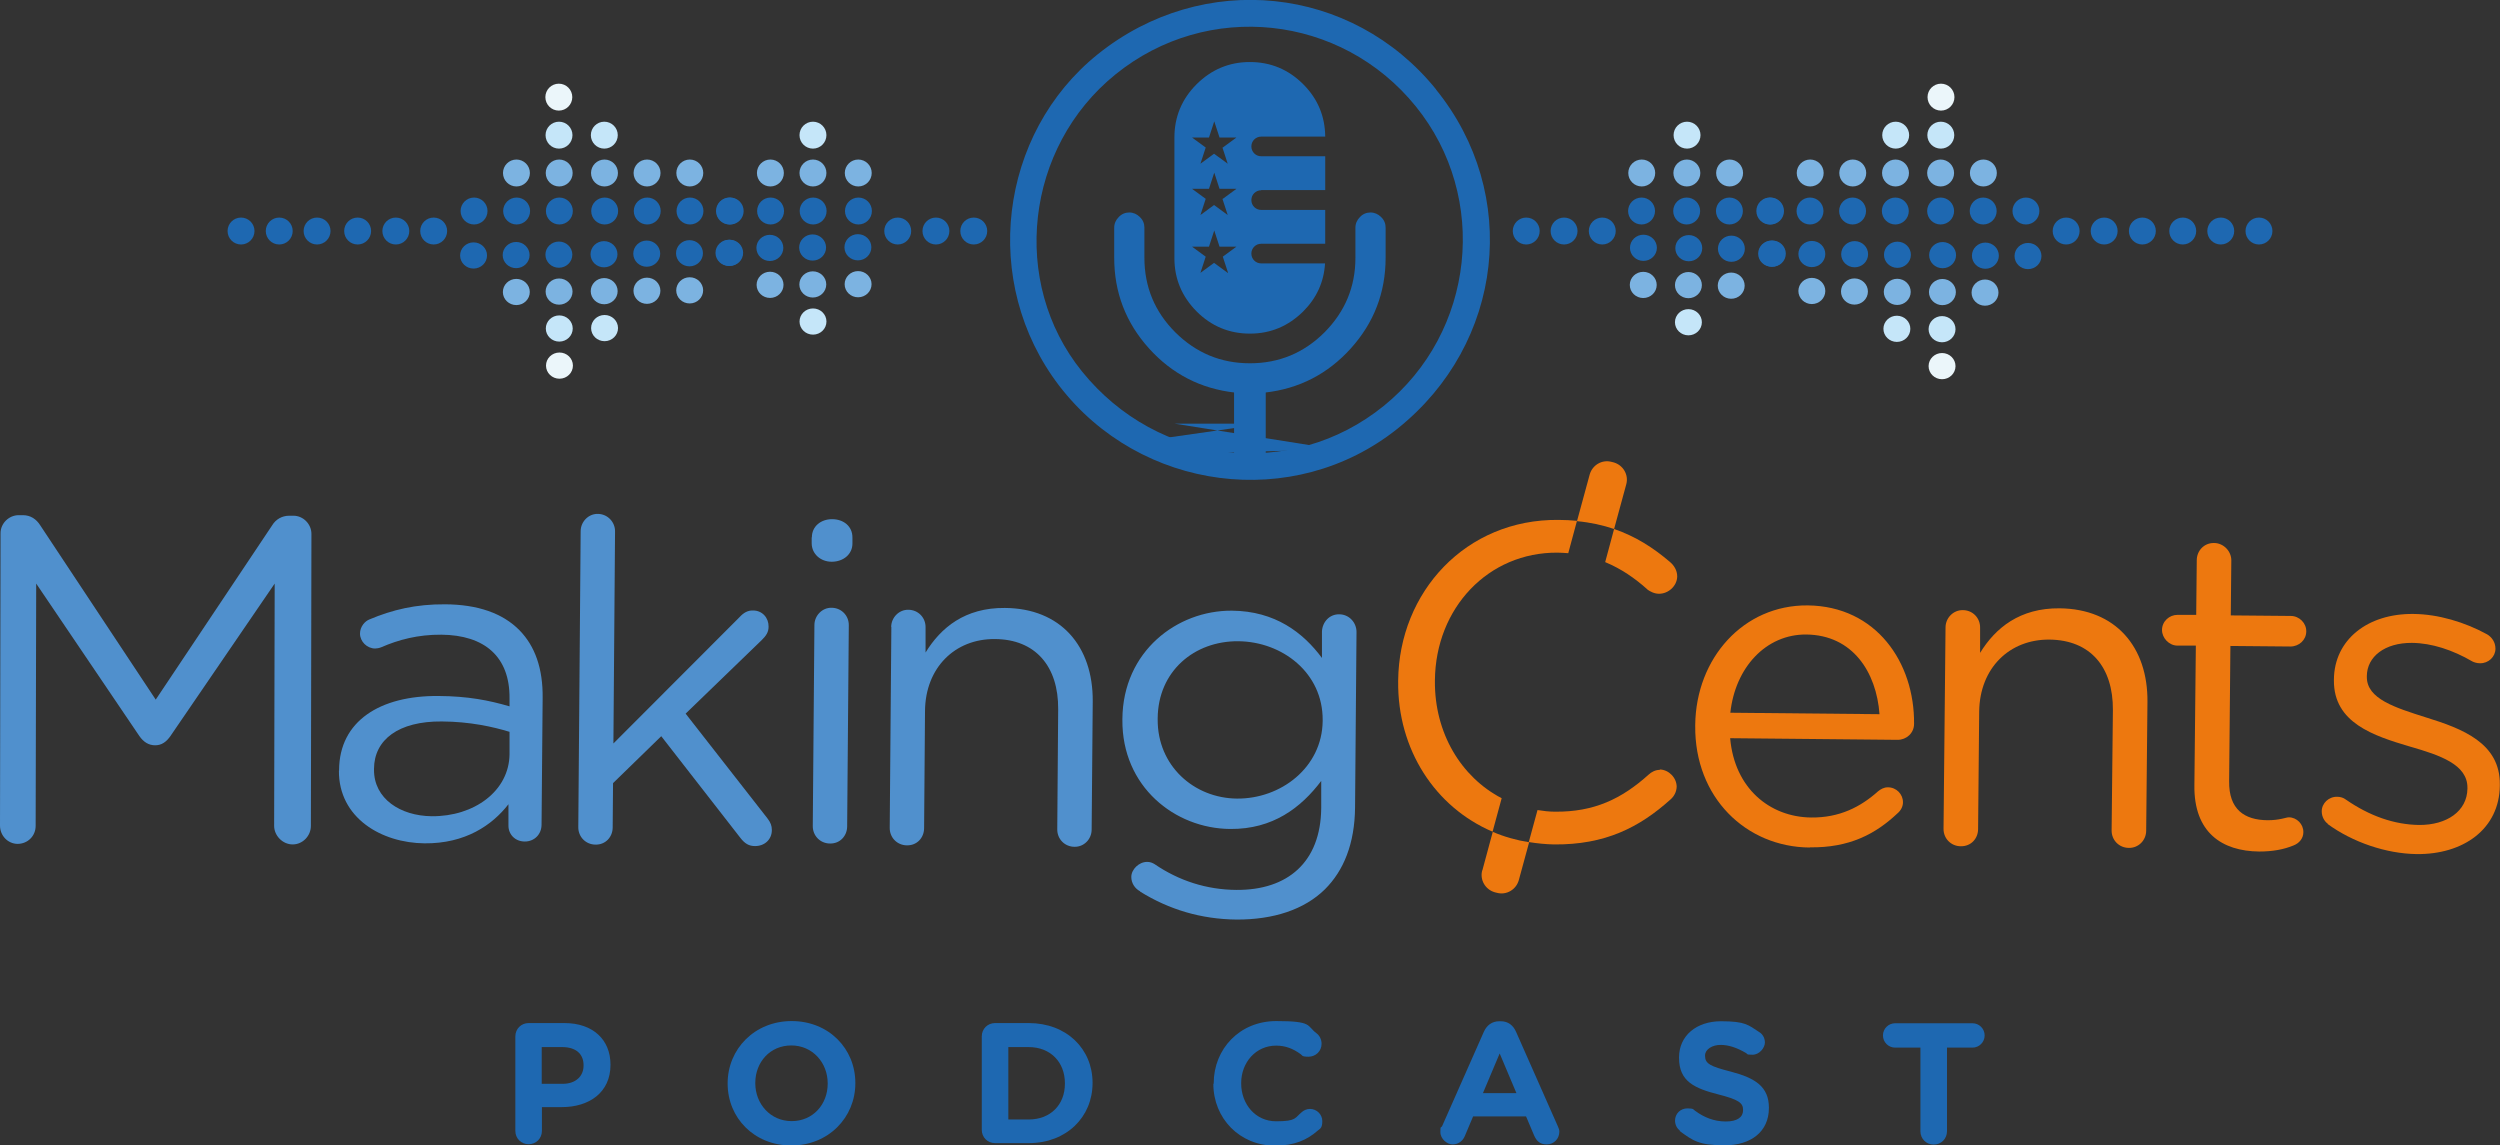 <?xml version="1.0" encoding="UTF-8"?>
<svg xmlns="http://www.w3.org/2000/svg" baseProfile="tiny" version="1.2" viewBox="0 0 1374.3 629.6">
  <rect x="0" y="0" width="1374.3" height="629.6" fill="#333333" stroke="none"/>
  <!-- Generator: Adobe Illustrator 28.7.1, SVG Export Plug-In . SVG Version: 1.2.0 Build 142)  -->
  <g>
    <g id="Layer_1">
      <g>
        <g>
          <path d="M905.6,324.1c1.5,1,3.7,2.3,6.4,2.3,5.2,0,9.9-4.3,10-9.5,0-3.5-1.9-6.2-3.9-7.9-9.1-7.8-18.9-14.1-30.8-18.2l-4.9,18.2c8.7,3.6,16.3,8.8,23.3,15.1Z" fill="#ed780f"/>
          <path d="M788.8,374.4v-.5c.4-39.7,29.3-70.4,67.5-70.1,2,0,3.9.2,5.8.3l4.8-17.8c-3.3-.3-6.6-.5-10.2-.5-50.8-.5-87.6,39.5-88.1,88.3v.5c-.4,37.4,20.3,69.1,51.9,82.6l5-18.4c-22.3-11.6-37-35.9-36.7-64.6Z" fill="#ed780f"/>
          <path d="M912.5,423.2c-2.5,0-4.7,1.2-6.2,2.6-14.9,13.4-30,20.6-51.5,20.4-3.3,0-6.5-.4-9.6-.9l-4.8,17.6c4.4.7,9,1.2,13.7,1.3,28.3.3,47.2-9.4,64.3-24.8,1.7-1.5,3.2-3.9,3.3-6.9,0-4.9-4.3-9.4-9.3-9.5Z" fill="#ed780f"/>
          <path d="M894,266.2c1.4-5.2-1.7-10.5-6.9-12l-1.2-.3c-5.2-1.4-10.5,1.7-12,6.9l-7,25.7c7.5.7,14.2,2.2,20.4,4.3l6.7-24.6Z" fill="#ed780f"/>
          <path d="M814.8,478.5c-1.4,5.2,1.7,10.5,6.9,12l1.2.3c5.2,1.4,10.5-1.7,12-6.9l5.7-20.9c-7-1.1-13.7-3-20-5.7l-5.7,21.1Z" fill="#ed780f"/>
        </g>
        <g>
          <path d="M994.8,465.9c-35-.3-63.3-27.5-62.9-66.9v-.5c.4-36.7,26.5-66,61.8-65.7,37.7.4,58.8,31.4,58.5,65.1,0,5.2-4.3,8.8-9,8.8l-92.1-.9c2.4,27.6,21.8,43.3,44.4,43.6,15.8.2,27.4-5.9,36.9-14.4,1.5-1.2,3.2-2.2,5.4-2.2,4.7,0,8.3,3.8,8.3,8.2,0,2.2-1,4.4-3,6.1-12.2,11.5-26.6,19-48.2,18.7ZM1033.2,392.6c-1.7-23.2-14.8-43.5-40.2-43.8-22.2-.2-39.1,18.1-41.8,43l82,.8Z" fill="#ed780f"/>
          <path d="M1069.5,344.9c0-5.2,4.3-9.6,9.5-9.5,5.4,0,9.6,4.3,9.5,9.7v13.8c8.4-13.7,21.8-24.7,43.7-24.5,30.8.3,48.6,21.2,48.3,51.5l-.7,70.7c0,5.4-4.3,9.6-9.5,9.5-5.4,0-9.6-4.3-9.5-9.7l.7-66c.2-23.7-12.4-38.6-34.9-38.8-21.9-.2-38.3,15.6-38.6,39.5l-.6,64.6c0,5.4-4,9.6-9.5,9.5-5.4,0-9.6-4.3-9.5-9.7l1.1-110.6Z" fill="#ed780f"/>
          <path d="M1206.3,431.8l.8-76.9h-10.3c-4.4-.1-8.3-4.1-8.3-8.6,0-4.7,4-8.3,8.5-8.3h10.3c0,.1.3-30,.3-30,0-5.2,4-9.6,9.5-9.5,5.2,0,9.6,4.5,9.5,9.7l-.3,30.1,33,.3c4.7,0,8.6,4,8.5,8.5,0,4.7-4,8.3-8.7,8.3l-33-.3-.7,74.4c-.2,15.5,8.4,21.3,21.2,21.4,6.7,0,10.1-1.6,11.6-1.6,4.4,0,8.1,3.8,8,8.2,0,3.4-2.3,6.1-5.5,7.3-5.4,2.2-11.4,3.3-18.8,3.3-20.5-.2-35.9-10.5-35.6-36.3Z" fill="#ed780f"/>
          <path d="M1279.7,452.9c-1.7-1.2-3.4-3.7-3.4-6.9,0-4.4,3.8-8.1,8.5-8,1.7,0,3.4.5,4.7,1.5,13,9,26.5,13.8,40.3,14,15.3.1,26.4-7.6,26.6-19.9v-.5c.1-12.8-14.9-17.9-31.6-22.7-19.9-5.9-42-13-41.8-36.4v-.5c.2-21.9,18.6-36.3,43.7-36,13.6.1,28.3,4.5,40.5,11.2,2.5,1.5,4.6,4.2,4.6,7.9,0,4.4-3.8,8.1-8.5,8-1.7,0-3.2-.5-4.2-1-10.8-6.3-22.3-10.1-33.2-10.2-15-.1-24.7,7.6-24.8,18.2v.5c-.1,12.1,15.6,16.9,32.6,22.3,19.7,6.1,40.8,14,40.5,36.9v.5c-.2,24.1-20.3,38-45.7,37.7-16.7-.2-35.2-6.5-48.9-16.5Z" fill="#ed780f"/>
        </g>
        <g>
          <path d="M.3,293.1c0-5.4,4.6-9.9,10-9.9h2.3c4.3,0,7.4,2.3,9.4,5.4l63.6,96,64-95.8c2-3.3,5.4-5.3,9.4-5.3h2.3c5.4,0,9.9,4.6,9.9,10l-.3,160.5c0,5.6-4.6,10.2-10,10.2-5.6,0-10.2-4.9-10.2-10.2l.3-133.2-57.3,83.8c-2.3,3.3-4.9,5.1-8.4,5.1-3.6,0-6.4-1.8-8.7-5.1l-56.7-83.8-.3,133.2c0,5.6-4.4,9.9-10,9.9C4.3,463.8,0,459.4,0,453.8l.3-160.7Z" fill="#5090cd"/>
          <path d="M186.4,423.7v-.5c.2-26.8,22.5-40.9,54.7-40.6,16.2.1,27.8,2.4,39,5.7v-4.4c.2-22.9-13.7-34.8-37.5-35-12.8-.1-23.6,2.8-33,6.9-1.2.5-2.5.7-3.4.7-4.4,0-8.3-3.8-8.3-8.2,0-3.9,2.8-6.9,5.2-7.8,12.6-5.3,25.4-8.4,41.6-8.3,17.9.1,31.7,4.9,40.9,14.3,8.5,8.7,12.9,21,12.7,37.2l-.6,69.6c0,5.4-4,9.3-9.2,9.3-5.4,0-9.1-4-9-8.9v-11.6c-8.9,11.5-23.7,21.7-46.1,21.5-23.6-.2-47.3-13.9-47.1-40ZM280.1,414.6v-12.3c-9.2-2.8-21.7-5.6-37.2-5.7-23.8-.2-37.2,10-37.3,26v.5c-.1,16,14.5,25.4,31.7,25.6,23.4.2,42.6-13.9,42.8-34.1Z" fill="#5090cd"/>
          <path d="M319.2,292c0-5.2,4.3-9.6,9.4-9.5,5.4,0,9.6,4.5,9.5,9.7l-.9,116.5,69.4-69.5c2.2-2.4,4.5-3.7,7.4-3.6,5.2,0,8.6,4.2,8.5,8.9,0,3-1.3,4.9-3.7,7.3l-41.9,40.5,45,57.6c1.7,2.2,2.4,4,2.4,6.4,0,5.2-4,8.8-9.2,8.8-3.4,0-5.6-1.3-8.1-4.5l-43.5-55.9-26.5,25.8-.2,24.3c0,5.4-4,9.6-9.4,9.5-5.4,0-9.6-4.3-9.5-9.7l1.3-162.7Z" fill="#5090cd"/>
          <path d="M447.7,343.6c0-5.2,4.3-9.6,9.4-9.5,5.4,0,9.6,4.3,9.5,9.7l-.9,110.4c0,5.4-4,9.6-9.4,9.5-5.4,0-9.6-4.3-9.5-9.7l.9-110.4ZM446.3,295.4c0-6.1,5-10,11.1-10,6.4,0,11.3,4,11.2,10.2v3.2c0,5.9-5,10-11.4,10-6.1,0-11-4.3-11-10.2v-3.2Z" fill="#5090cd"/>
          <path d="M489.9,344.7c0-5.2,4.3-9.6,9.4-9.5,5.4,0,9.6,4.3,9.5,9.7v13.8c8.4-13.7,21.7-24.7,43.6-24.5,30.7.2,48.5,21,48.3,51.3l-.6,70.5c0,5.4-4.3,9.6-9.4,9.5-5.4,0-9.6-4.3-9.5-9.7l.5-65.9c.2-23.6-12.5-38.5-34.8-38.6-21.9-.2-38.2,15.7-38.4,39.5l-.5,64.4c0,5.4-4,9.6-9.4,9.5-5.4,0-9.6-4.3-9.5-9.7l.9-110.4Z" fill="#5090cd"/>
          <path d="M626.8,490c-2.9-1.5-4.9-4.5-4.9-7.9,0-4.2,4.2-8.3,8.7-8.3,1.7,0,2.9.5,4.2,1.3,13.2,9,28.4,14,44.9,14.1,28,.2,46.3-15.1,46.6-44.9v-15c-11.1,14.7-26.6,26.6-50,26.4-30.5-.2-59.6-23.3-59.3-60v-.5c.3-37.1,30-59.7,60.2-59.5,23.8.2,39.2,12.1,49.5,26v-14.5c.2-5.2,4.1-9.6,9.5-9.5,5.4,0,9.5,4.5,9.5,9.7l-.8,96.6c-.2,19.7-6.2,34.6-16.6,44.9-11.4,11.2-28.4,16.7-48.6,16.6-19.4-.2-37.1-5.5-53-15.4ZM727.1,396.4v-.5c.2-26.1-22.3-43.2-46.4-43.4-24.1-.2-44.1,16.4-44.3,42.4v.5c-.2,25.6,20,43.4,43.6,43.6,24.1.2,46.8-17.1,47.1-42.6Z" fill="#5090cd"/>
        </g>
      </g>
      <g>
        <path d="M283.3,569.7c0-4.1,3.2-7.3,7.3-7.3h19.7c15.8,0,25.3,9.3,25.3,22.8v.2c0,15.3-11.9,23.2-26.7,23.2h-11v13.1c0,4.1-3.2,7.3-7.3,7.3s-7.3-3.2-7.3-7.3v-52.1ZM309.3,595.8c7.3,0,11.5-4.3,11.5-10v-.2c0-6.5-4.5-10-11.8-10h-11.2v20.2h11.5Z" fill="#1e68b1"/>
        <path d="M400,595.7v-.2c0-18.8,14.8-34.2,35.2-34.2s35,15.2,35,34v.2c0,18.8-14.8,34.2-35.2,34.2s-35-15.2-35-34ZM455,595.7v-.2c0-11.3-8.3-20.8-20-20.8s-19.8,9.2-19.8,20.6v.2c0,11.3,8.3,20.8,20,20.8s19.8-9.2,19.8-20.6Z" fill="#1e68b1"/>
        <path d="M539.7,569.7c0-4.1,3.2-7.3,7.3-7.3h18.5c20.8,0,35.1,14.2,35.1,32.8v.2c0,18.6-14.3,33-35.1,33h-18.5c-4.1,0-7.3-3.2-7.3-7.3v-51.5ZM565.5,615.4c11.9,0,19.9-8,19.9-19.7v-.2c0-11.7-8-19.9-19.9-19.9h-11.2v39.8h11.2Z" fill="#1e68b1"/>
        <path d="M667.2,595.7v-.2c0-18.8,14.2-34.2,34.4-34.2s16.6,2.6,22.1,6.7c1.5,1.1,2.8,3.2,2.8,5.8,0,4-3.2,7.1-7.2,7.1s-3.3-.8-4.3-1.4c-4.1-3-8.3-4.7-13.5-4.7-11.1,0-19.2,9.2-19.2,20.6v.2c0,11.3,7.8,20.8,19.2,20.8s10.2-1.9,14.3-5.2c1.1-.9,2.6-1.6,4.3-1.6,3.7,0,6.8,3,6.8,6.7s-1.1,4.1-2.5,5.2c-5.9,5.2-12.9,8.3-23.5,8.3-19.4,0-33.9-15-33.9-34Z" fill="#1e68b1"/>
        <path d="M792.7,619.2l23-52c1.6-3.6,4.5-5.8,8.5-5.8h.8c4,0,6.8,2.2,8.4,5.8l23,52c.5,1,.8,2,.8,2.9,0,3.9-3,7-6.9,7s-5.7-2-7-5l-4.4-10.4h-29.1l-4.6,10.9c-1.2,2.8-3.7,4.5-6.7,4.5s-6.7-3-6.7-6.8.4-2.1.8-3.1ZM833.6,600.9l-9.2-21.8-9.2,21.8h18.3Z" fill="#1e68b1"/>
        <path d="M923.5,621.5c-1.6-1.1-2.7-3.2-2.7-5.5,0-3.8,3-6.7,6.8-6.7s3.2.7,4.2,1.3c5,3.7,10.5,5.9,16.9,5.9s9.5-2.4,9.5-6.2v-.2c0-3.7-2.3-5.6-13.3-8.4-13.3-3.4-21.9-7.1-21.9-20.2v-.2c0-12,9.6-19.9,23.1-19.9s15,2.1,20.9,5.9c1.6.9,3.2,2.9,3.2,5.8s-3,6.7-6.8,6.7-2.5-.4-3.7-1c-4.8-2.8-9.3-4.4-13.9-4.4s-8.5,2.5-8.5,5.8v.2c0,4.3,2.8,5.8,14.2,8.7,13.4,3.5,20.9,8.3,20.9,19.8v.2c0,13.1-10,20.5-24.3,20.5s-17.5-2.6-24.8-7.9Z" fill="#1e68b1"/>
        <path d="M1055.8,575.9h-14c-3.7,0-6.7-3-6.7-6.7s3-6.7,6.7-6.7h42.5c3.7,0,6.7,3,6.7,6.7s-3,6.7-6.7,6.7h-14v46c0,4.1-3.2,7.3-7.3,7.3s-7.3-3.2-7.3-7.3v-46Z" fill="#1e68b1"/>
      </g>
      <g>
        <rect x="678.4" y="213.8" width="17.4" height="49" fill="#1e68b1"/>
        <path d="M734.4,247,645.7,249.5,637.4,241.2,695.4,232.9v-17.1c18.7-2.1,34.5-10.2,47.2-24.3,12.7-14.1,19.1-30.7,19.1-49.8v-16.6c0-2.2-.8-4.2-2.5-5.8-1.6-1.6-3.6-2.5-5.8-2.5s-4.2.8-5.8,2.5c-1.6,1.6-2.5,3.6-2.5,5.8v16.6c0,16-5.7,29.6-17,41-11.3,11.3-25,17-41,17s-29.6-5.7-41-17c-11.3-11.3-17-25-17-41v-16.6c0-2.2-.8-4.2-2.5-5.8-1.6-1.6-3.6-2.5-5.8-2.5s-4.2.8-5.8,2.5c-1.6,1.6-2.5,3.6-2.5,5.8v16.6c0,19.1,6.4,35.7,19.1,49.8,12.7,14.1,28.5,22.2,47.2,24.3v17.1h-33.1M734.4,235.4,759.2,119.4" fill="#1e68b1"/>
        <path d="M789.4,49.2c46.5,57.4,37.4,139.6-21.1,186.4-57.3,45.8-141.6,34.3-186-23.5-43.5-56.8-33.1-138.7,21.2-182.3,57.7-46.3,139.6-37.9,185.9,19.3ZM613.2,40.9c-49.6,40.1-58,114.3-18.4,163.3,41.7,51.6,115.1,60,165.8,19,50.2-40.6,58.2-114.7,17.7-164.7C737.3,7.8,663.7,0,613.2,40.9Z" fill="#1e68b1"/>
        <path d="M693.3,104.5h35.2v-18.6h-35.2c-3,0-5.4-2.4-5.4-5.4s2.4-5.4,5.4-5.4h35.2c-.1-11.2-4.1-20.8-12.1-28.8-8.1-8.1-17.9-12.2-29.3-12.2s-21.1,4.1-29.3,12.2c-8.1,8.1-12.2,17.9-12.2,29.3v66.3c0,11.4,4.1,21.1,12.2,29.3,8.1,8.1,17.9,12.2,29.3,12.2s21.1-4.1,29.3-12.2c7.4-7.4,11.4-16.2,12-26.4h-35.1c-3,0-5.4-2.4-5.4-5.4s2.4-5.4,5.4-5.4h35.2v-18.6h-35.2c-3,0-5.4-2.4-5.4-5.4s2.4-5.4,5.4-5.4ZM674.9,150l-7.5-5.5-7.5,5.5,2.9-8.9-7.5-5.5h9.3l2.9-8.9,2.9,8.9h9.3l-7.5,5.5,2.9,8.9ZM672,109.3l2.9,8.9-7.5-5.5-7.5,5.5,2.9-8.9-7.5-5.5h9.3l2.9-8.9,2.9,8.9h9.3l-7.5,5.5ZM672,81.1l2.9,8.9-7.5-5.5-7.5,5.5,2.9-8.9-7.5-5.5h9.3l2.9-8.9,2.9,8.9h9.3l-7.5,5.5Z" fill="#1e68b1"/>
      </g>
      <g>
        <g>
          <circle cx="332.4" cy="116" r="7.4" fill="#1e68b1"/>
          <circle cx="332.3" cy="95.1" r="7.4" fill="#7cb3e1"/>
          <circle cx="332.2" cy="74.3" r="7.4" fill="#c5e6f9"/>
          <circle cx="307.5" cy="116" r="7.4" fill="#1e68b1"/>
          <circle cx="307.4" cy="95.1" r="7.4" fill="#7cb3e1"/>
          <circle cx="307.3" cy="74.3" r="7.4" fill="#c5e6f9"/>
          <circle cx="307.2" cy="53.4" r="7.4" fill="#ebf6fa"/>
          <circle cx="355.8" cy="116" r="7.4" fill="#1e68b1"/>
          <circle cx="355.7" cy="95.1" r="7.4" fill="#7cb3e1"/>
          <circle cx="379.3" cy="116" r="7.4" fill="#1e68b1"/>
          <circle cx="401.4" cy="116" r="7.4" fill="#1e68b1"/>
          <circle cx="260.6" cy="116" r="7.4" fill="#1e68b1"/>
          <circle cx="379.2" cy="95.1" r="7.4" fill="#7cb3e1"/>
          <circle cx="284" cy="116" r="7.4" fill="#1e68b1"/>
          <circle cx="283.9" cy="95.1" r="7.4" fill="#7cb3e1"/>
          <circle cx="401" cy="116" r="7.4" fill="#1e68b1"/>
          <circle cx="471.9" cy="116" r="7.4" fill="#1e68b1"/>
          <circle cx="471.8" cy="95.1" r="7.4" fill="#7cb3e1"/>
          <circle cx="447" cy="116" r="7.4" fill="#1e68b1"/>
          <circle cx="446.9" cy="95.1" r="7.4" fill="#7cb3e1"/>
          <circle cx="446.9" cy="74.3" r="7.4" fill="#c5e6f9"/>
          <circle cx="423.6" cy="116" r="7.4" fill="#1e68b1"/>
          <circle cx="423.5" cy="95.1" r="7.4" fill="#7cb3e1"/>
          <circle cx="238.4" cy="127" r="7.4" fill="#1e68b1"/>
          <circle cx="217.6" cy="127" r="7.4" fill="#1e68b1"/>
          <circle cx="196.6" cy="127" r="7.4" fill="#1e68b1"/>
          <circle cx="174.3" cy="127" r="7.4" fill="#1e68b1"/>
          <circle cx="153.5" cy="127" r="7.4" fill="#1e68b1"/>
          <circle cx="132.5" cy="127" r="7.4" fill="#1e68b1"/>
          <circle cx="535.3" cy="127" r="7.4" fill="#1e68b1"/>
          <circle cx="514.5" cy="127" r="7.4" fill="#1e68b1"/>
          <circle cx="493.5" cy="127" r="7.4" fill="#1e68b1"/>
          <ellipse cx="331.9" cy="140" rx="7.4" ry="7.2" transform="translate(-.6 1.5) rotate(-.3)" fill="#1e68b1"/>
          <ellipse cx="332" cy="160.3" rx="7.4" ry="7.2" transform="translate(-.7 1.5) rotate(-.3)" fill="#7cb3e1"/>
          <ellipse cx="332.2" cy="180.6" rx="7.4" ry="7.2" transform="translate(-.8 1.5) rotate(-.3)" fill="#c5e6f9"/>
          <ellipse cx="307.1" cy="140.2" rx="7.4" ry="7.2" transform="translate(-.6 1.4) rotate(-.3)" fill="#1e68b1"/>
          <ellipse cx="307.2" cy="160.5" rx="7.4" ry="7.2" transform="translate(-.7 1.4) rotate(-.3)" fill="#7cb3e1"/>
          <ellipse cx="307.3" cy="180.8" rx="7.4" ry="7.2" transform="translate(-.8 1.4) rotate(-.3)" fill="#c5e6f9"/>
          <ellipse cx="307.4" cy="201.2" rx="7.4" ry="7.2" transform="translate(-.9 1.4) rotate(-.3)" fill="#ebf6fa"/>
          <ellipse cx="355.4" cy="139.7" rx="7.4" ry="7.2" transform="translate(-.6 1.6) rotate(-.3)" fill="#1e68b1"/>
          <ellipse cx="355.5" cy="160.1" rx="7.4" ry="7.2" transform="translate(-.7 1.6) rotate(-.3)" fill="#7cb3e1"/>
          <ellipse cx="378.9" cy="139.5" rx="7.4" ry="7.2" transform="translate(-.6 1.7) rotate(-.3)" fill="#1e68b1"/>
          <ellipse cx="401" cy="139.3" rx="7.4" ry="7.2" transform="translate(-.6 1.8) rotate(-.3)" fill="#1e68b1"/>
          <ellipse cx="260.2" cy="140.6" rx="7.4" ry="7.2" transform="translate(-.6 1.2) rotate(-.3)" fill="#1e68b1"/>
          <ellipse cx="379" cy="159.9" rx="7.4" ry="7.2" transform="translate(-.7 1.7) rotate(-.3)" fill="#7cb3e1"/>
          <ellipse cx="283.6" cy="140.4" rx="7.4" ry="7.2" transform="translate(-.6 1.3) rotate(-.3)" fill="#1e68b1"/>
          <ellipse cx="283.7" cy="160.7" rx="7.4" ry="7.2" transform="translate(-.7 1.3) rotate(-.3)" fill="#7cb3e1"/>
          <ellipse cx="400.6" cy="139.3" rx="7.4" ry="7.2" transform="translate(-.6 1.8) rotate(-.3)" fill="#1e68b1"/>
          <ellipse cx="471.5" cy="136.2" rx="7.4" ry="7.2" transform="translate(-.6 2.2) rotate(-.3)" fill="#1e68b1"/>
          <ellipse cx="471.6" cy="156.5" rx="7.4" ry="7.2" transform="translate(-.7 2.2) rotate(-.3)" fill="#7cb3e1"/>
          <ellipse cx="446.6" cy="136.4" rx="7.4" ry="7.2" transform="translate(-.6 2) rotate(-.3)" fill="#1e68b1"/>
          <ellipse cx="446.7" cy="156.7" rx="7.4" ry="7.2" transform="translate(-.7 2) rotate(-.3)" fill="#7cb3e1"/>
          <ellipse cx="446.8" cy="177.1" rx="7.4" ry="7.2" transform="translate(-.8 2) rotate(-.3)" fill="#c5e6f9"/>
          <ellipse cx="423.1" cy="136.6" rx="7.4" ry="7.2" transform="translate(-.6 1.9) rotate(-.3)" fill="#1e68b1"/>
          <ellipse cx="423.2" cy="156.9" rx="7.4" ry="7.2" transform="translate(-.7 1.9) rotate(-.3)" fill="#7cb3e1"/>
        </g>
        <g>
          <circle cx="1041.9" cy="116" r="7.4" fill="#1e68b1"/>
          <circle cx="1042" cy="95.1" r="7.4" fill="#7cb3e1"/>
          <circle cx="1042.1" cy="74.3" r="7.4" fill="#c5e6f9"/>
          <circle cx="1066.8" cy="116" r="7.4" fill="#1e68b1"/>
          <circle cx="1066.8" cy="95.1" r="7.4" fill="#7cb3e1"/>
          <circle cx="1066.9" cy="74.3" r="7.4" fill="#c5e6f9"/>
          <circle cx="1067" cy="53.4" r="7.4" fill="#ebf6fa"/>
          <circle cx="1018.4" cy="116" r="7.4" fill="#1e68b1"/>
          <circle cx="1018.5" cy="95.1" r="7.4" fill="#7cb3e1"/>
          <circle cx="995" cy="116" r="7.4" fill="#1e68b1"/>
          <circle cx="972.9" cy="116" r="7.4" fill="#1e68b1"/>
          <circle cx="1113.7" cy="116" r="7.4" fill="#1e68b1"/>
          <circle cx="995.1" cy="95.1" r="7.4" fill="#7cb3e1"/>
          <circle cx="1090.2" cy="116" r="7.4" fill="#1e68b1"/>
          <circle cx="1090.3" cy="95.1" r="7.4" fill="#7cb3e1"/>
          <circle cx="973.3" cy="116" r="7.4" fill="#1e68b1"/>
          <circle cx="902.4" cy="116" r="7.4" fill="#1e68b1"/>
          <circle cx="902.5" cy="95.1" r="7.4" fill="#7cb3e1"/>
          <circle cx="927.2" cy="116" r="7.4" fill="#1e68b1"/>
          <circle cx="927.3" cy="95.1" r="7.4" fill="#7cb3e1"/>
          <circle cx="927.4" cy="74.3" r="7.4" fill="#c5e6f9"/>
          <circle cx="950.7" cy="116" r="7.4" fill="#1e68b1"/>
          <circle cx="950.8" cy="95.1" r="7.4" fill="#7cb3e1"/>
          <circle cx="1135.8" cy="127" r="7.4" fill="#1e68b1"/>
          <circle cx="1156.7" cy="127" r="7.4" fill="#1e68b1"/>
          <circle cx="1177.7" cy="127" r="7.4" fill="#1e68b1"/>
          <circle cx="1199.9" cy="127" r="7.4" fill="#1e68b1"/>
          <circle cx="1220.8" cy="127" r="7.4" fill="#1e68b1"/>
          <circle cx="1241.8" cy="127" r="7.4" fill="#1e68b1"/>
          <circle cx="839" cy="127" r="7.4" fill="#1e68b1"/>
          <circle cx="859.8" cy="127" r="7.4" fill="#1e68b1"/>
          <circle cx="880.8" cy="127" r="7.4" fill="#1e68b1"/>
          <ellipse cx="1042.3" cy="140" rx="7.2" ry="7.4" transform="translate(897.6 1181.6) rotate(-89.7)" fill="#1e68b1"/>
          <ellipse cx="1042.2" cy="160.3" rx="7.2" ry="7.4" transform="translate(877.2 1201.8) rotate(-89.7)" fill="#7cb3e1"/>
          <ellipse cx="1042.1" cy="180.6" rx="7.2" ry="7.4" transform="translate(856.7 1221.9) rotate(-89.7)" fill="#c5e6f9"/>
          <ellipse cx="1067.2" cy="140.2" rx="7.2" ry="7.4" transform="translate(922.1 1206.7) rotate(-89.7)" fill="#1e68b1"/>
          <ellipse cx="1067.1" cy="160.5" rx="7.2" ry="7.4" transform="translate(901.7 1226.8) rotate(-89.7)" fill="#7cb3e1"/>
          <ellipse cx="1067" cy="180.8" rx="7.2" ry="7.4" transform="translate(881.2 1247) rotate(-89.7)" fill="#c5e6f9"/>
          <ellipse cx="1066.9" cy="201.2" rx="7.2" ry="7.4" transform="translate(860.8 1267.1) rotate(-89.7)" fill="#ebf6fa"/>
          <ellipse cx="1018.9" cy="139.7" rx="7.2" ry="7.4" transform="translate(874.5 1157.9) rotate(-89.7)" fill="#1e68b1"/>
          <ellipse cx="1018.7" cy="160.1" rx="7.2" ry="7.4" transform="translate(854 1178.1) rotate(-89.7)" fill="#7cb3e1"/>
          <ellipse cx="995.4" cy="139.5" rx="7.2" ry="7.4" transform="translate(851.3 1134.3) rotate(-89.7)" fill="#1e68b1"/>
          <ellipse cx="973.3" cy="139.3" rx="7.2" ry="7.4" transform="translate(829.5 1112) rotate(-89.7)" fill="#1e68b1"/>
          <ellipse cx="1114.1" cy="140.6" rx="7.2" ry="7.4" transform="translate(968.4 1254.1) rotate(-89.7)" fill="#1e68b1"/>
          <ellipse cx="995.3" cy="159.9" rx="7.2" ry="7.4" transform="translate(830.9 1154.4) rotate(-89.7)" fill="#7cb3e1"/>
          <ellipse cx="1090.6" cy="140.4" rx="7.2" ry="7.4" transform="translate(945.3 1230.4) rotate(-89.7)" fill="#1e68b1"/>
          <ellipse cx="1090.5" cy="160.7" rx="7.2" ry="7.4" transform="translate(924.8 1250.5) rotate(-89.7)" fill="#7cb3e1"/>
          <ellipse cx="973.7" cy="139.3" rx="7.2" ry="7.4" transform="translate(829.9 1112.4) rotate(-89.7)" fill="#1e68b1"/>
          <ellipse cx="902.8" cy="136.2" rx="7.2" ry="7.4" transform="translate(762.5 1038.3) rotate(-89.7)" fill="#1e68b1"/>
          <ellipse cx="902.7" cy="156.5" rx="7.2" ry="7.4" transform="translate(742.1 1058.5) rotate(-89.7)" fill="#7cb3e1"/>
          <ellipse cx="927.7" cy="136.4" rx="7.2" ry="7.4" transform="translate(787.1 1063.4) rotate(-89.7)" fill="#1e68b1"/>
          <ellipse cx="927.6" cy="156.7" rx="7.2" ry="7.4" transform="translate(766.6 1083.5) rotate(-89.7)" fill="#7cb3e1"/>
          <ellipse cx="927.5" cy="177.1" rx="7.2" ry="7.4" transform="translate(746.2 1103.7) rotate(-89.7)" fill="#c5e6f9"/>
          <ellipse cx="951.1" cy="136.6" rx="7.2" ry="7.4" transform="translate(810.2 1087.1) rotate(-89.7)" fill="#1e68b1"/>
          <ellipse cx="951" cy="156.9" rx="7.2" ry="7.4" transform="translate(789.8 1107.2) rotate(-89.7)" fill="#7cb3e1"/>
        </g>
      </g>
    </g>
  </g>
</svg>